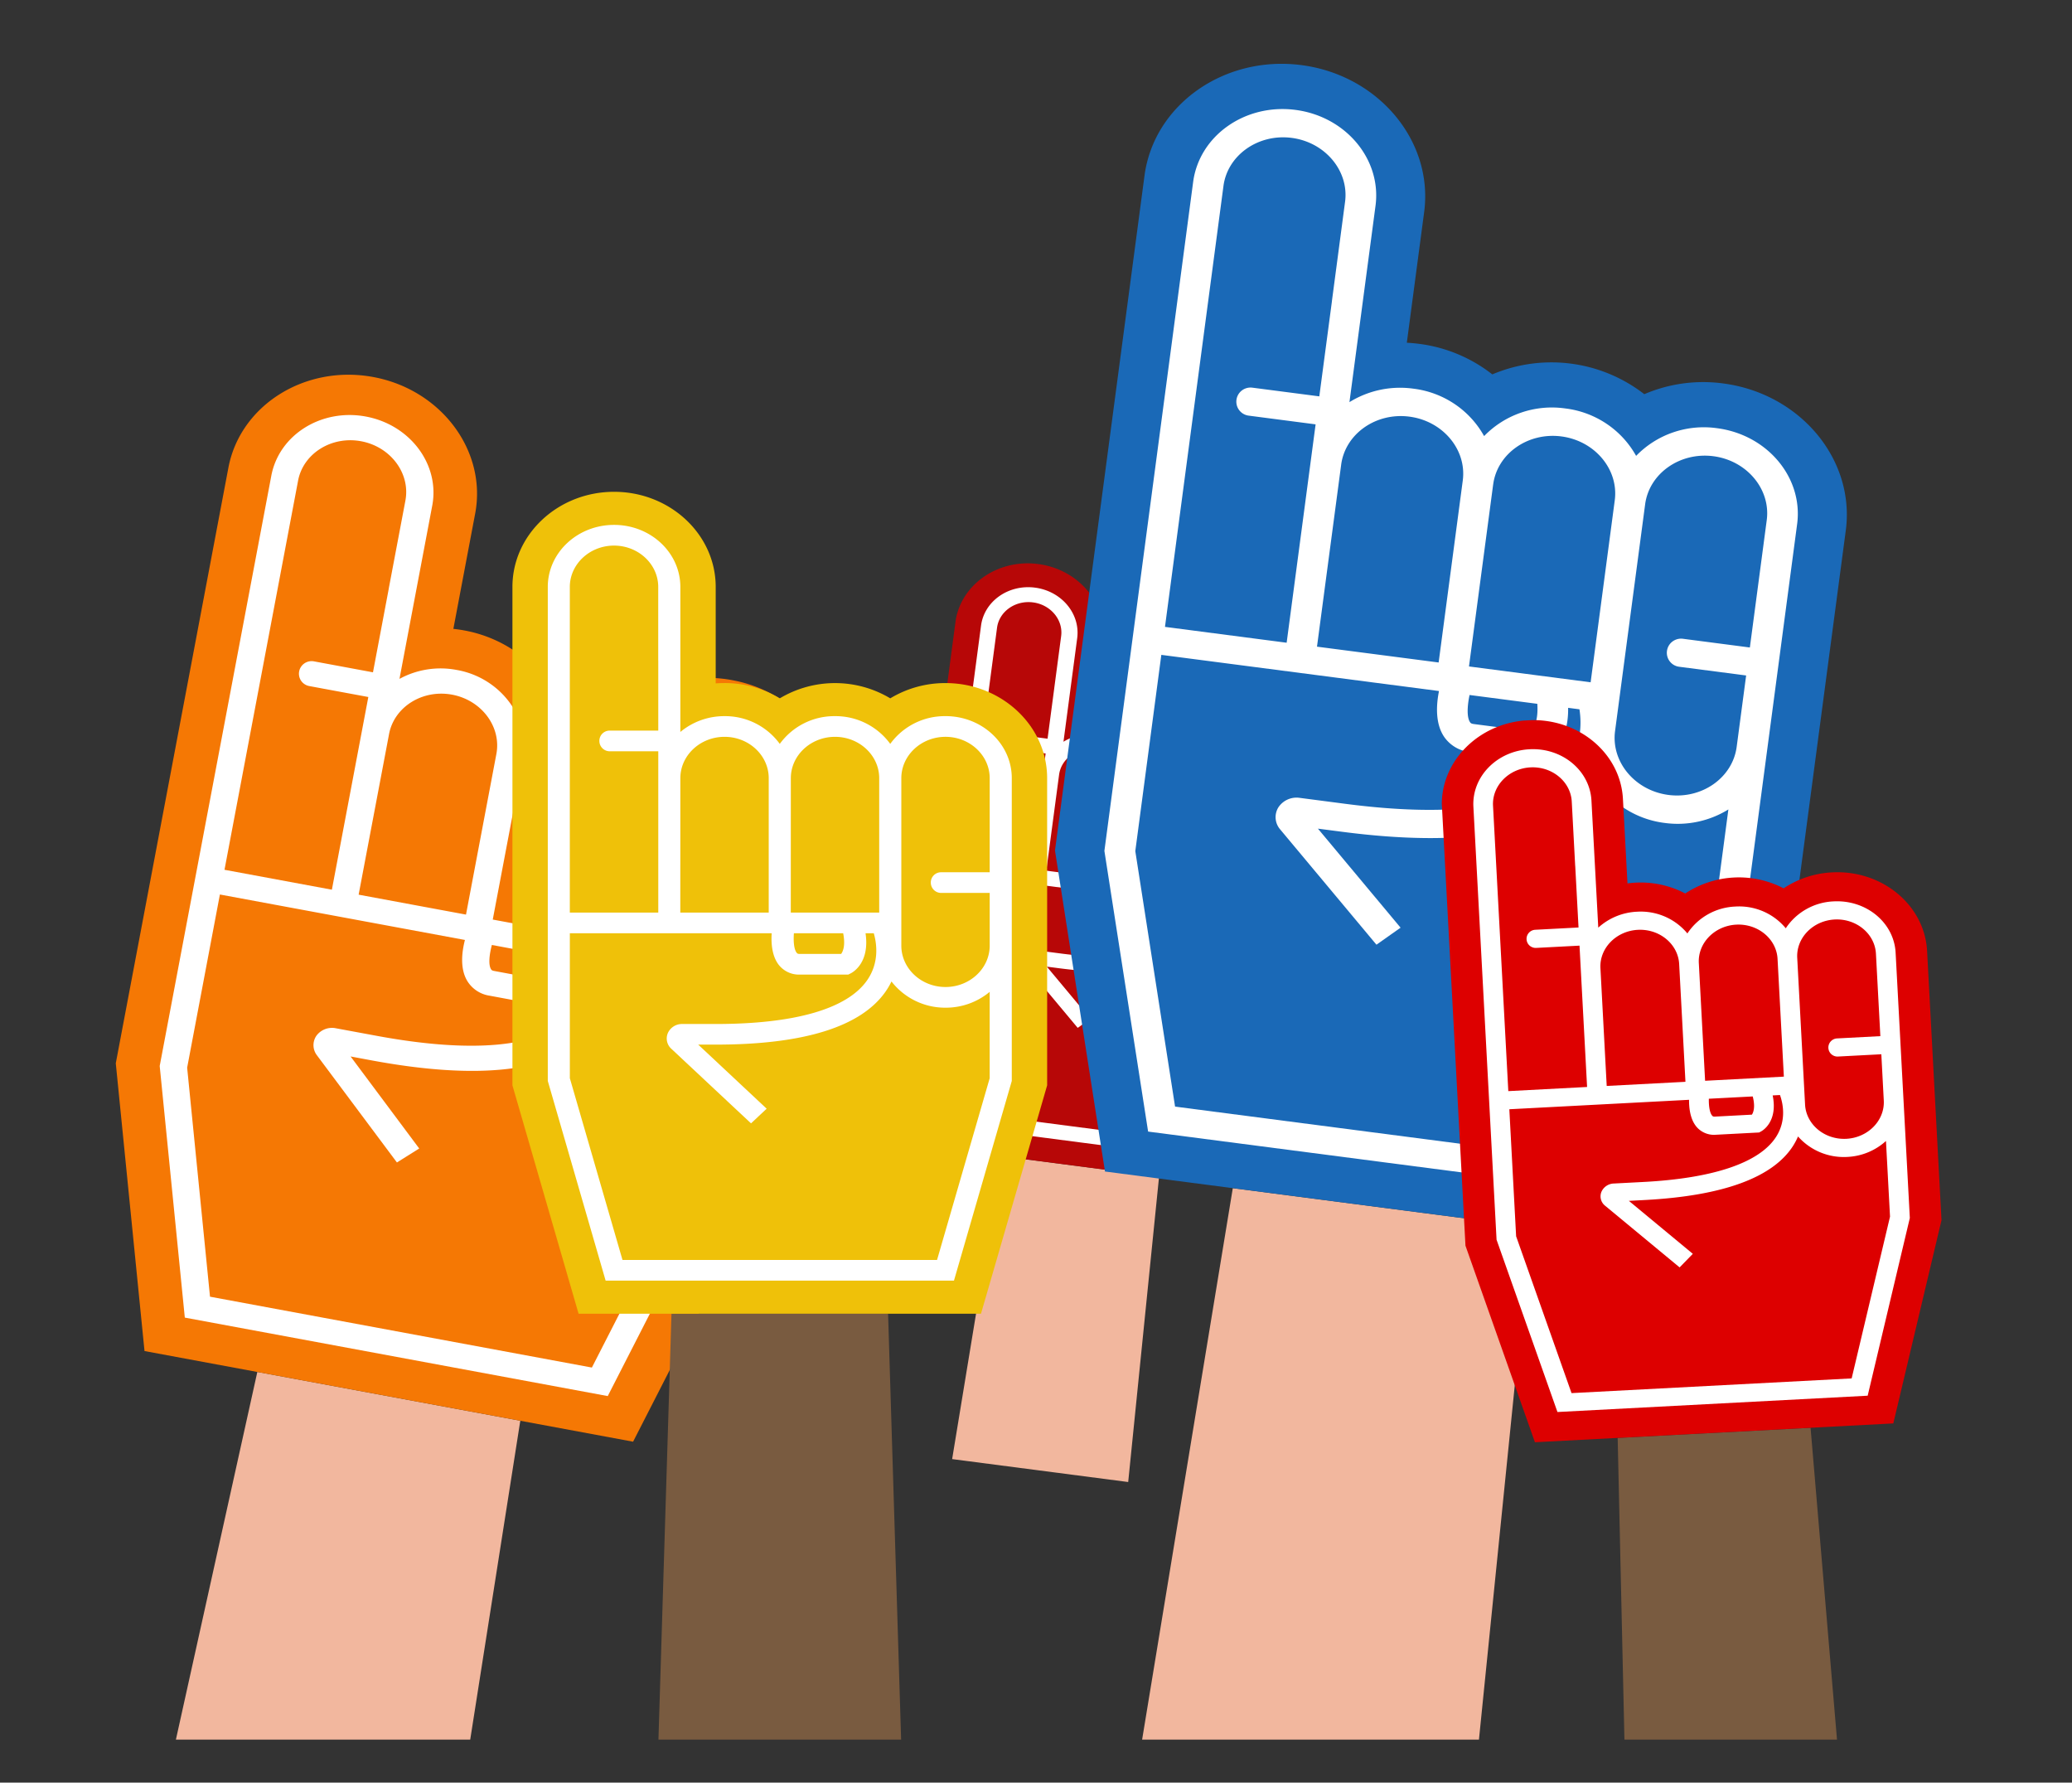 <svg fill="none" viewBox="0 0 93 80" xmlns="http://www.w3.org/2000/svg">
	<rect x="0" y="0" width="93" height="80" fill="#333333" stroke="none"/>
	<g clip-path="url(#clip0_3620_67663)">
		<g clip-path="url(#clip1_3620_67663)">
			<g clip-path="url(#clip2_3620_67663)">
				<path d="m50.638 66.51-7.902-1.029 2.235-13.592 7.053.918-1.386 13.703Z" fill="#F2B79E"/>
				<path d="m41.946 51.496-1.183-7.597 2.118-15.97c.223-1.68 1.89-2.854 3.714-2.617 1.825.238 3.128 1.798 2.905 3.478l-.41 3.092a3.523 3.523 0 0 1 2.023.75 3.585 3.585 0 0 1 3.598.468 3.536 3.536 0 0 1 1.864-.255c1.824.238 3.128 1.798 2.905 3.478l-1.306 9.842-3.124 7.037-13.104-1.706Z" fill="#B70707"/>
				<path d="M56.434 33.905a2.241 2.241 0 0 0-1.916.655 2.206 2.206 0 0 0-.704-.763 2.236 2.236 0 0 0-.977-.36 2.242 2.242 0 0 0-1.917.654 2.208 2.208 0 0 0-.703-.762 2.237 2.237 0 0 0-.978-.36 2.28 2.28 0 0 0-1.506.319l.616-4.648c.146-1.098-.702-2.113-1.894-2.268-1.192-.155-2.277.609-2.422 1.706l-2.1 15.83 1.034 6.642 11.343 1.477 2.732-6.153 1.287-9.7c.145-1.099-.703-2.114-1.895-2.27Zm-5.3 1.332c.097-.73.821-1.241 1.615-1.138.793.103 1.36.784 1.263 1.512l-.571 4.306-2.88-.374.573-4.306Zm.892 5.844-1.351-.176c-.067-.008-.078-.028-.089-.044-.08-.12-.063-.395-.01-.643l1.603.21c.027.399-.083.58-.153.653Zm-4.49-6.313c.097-.729.822-1.24 1.615-1.137.794.103 1.36.783 1.264 1.512l-.572 4.306-2.88-.375.573-4.306Zm-.218-3.87-.299 2.253-1.583-.206a.34.34 0 0 0-.379.288.331.331 0 0 0 .067.247c.055.07.136.116.224.127l1.584.206-.686 5.168-2.88-.375 1.385-10.434c.096-.729.82-1.241 1.614-1.138.794.103 1.36.784 1.264 1.512l-.312 2.352h.001Zm9.016 14.794-2.487 5.6-10.242-1.333-.941-6.046.616-4.644 6.572.855c-.065.323-.094.767.122 1.084a.843.843 0 0 0 .613.36l1.582.206.085-.03c.076-.025.67-.257.654-1.222l.268.035c.051.322.07.958-.42 1.484-.773.828-2.54 1.088-5.111.754l-1.092-.142a.514.514 0 0 0-.503.225.441.441 0 0 0 .042.52l2.28 2.73.57-.403-1.956-2.344.571.074c2.873.374 4.81.044 5.759-.982a2.39 2.39 0 0 0 .232-.296 2.245 2.245 0 0 0 1.647 1.069 2.28 2.28 0 0 0 1.506-.32l-.367 2.766Zm.876-6.598-1.583-.206a.34.34 0 0 0-.25.066.333.333 0 0 0 .162.596l1.583.206-.224 1.69c-.097.729-.822 1.24-1.615 1.137-.794-.103-1.36-.783-1.264-1.512l.712-5.366c.097-.729.822-1.241 1.615-1.138.794.103 1.36.784 1.264 1.513l-.4 3.014Z" fill="#fff"/>
			</g>
			<g clip-path="url(#clip3_3620_67663)">
				<path d="M19.745 86.731 6.52 84.278l5.03-22.708 11.803 2.19-3.608 22.971Z" fill="#F2B79E"/>
				<path d="M6.486 60.63 5.197 47.718l5.054-26.726c.531-2.811 3.449-4.639 6.502-4.072 3.054.566 5.106 3.316 4.575 6.127l-.979 5.175c.163.017.325.04.486.07a5.942 5.942 0 0 1 2.855 1.377 6.053 6.053 0 0 1 6.02 1.117 5.972 5.972 0 0 1 3.166-.26c3.054.567 5.106 3.316 4.574 6.128l-3.114 16.47-5.92 11.576-21.93-4.068Z" fill="#F57804"/>
				<path d="M32.54 32.3a3.785 3.785 0 0 0-1.76.07 3.754 3.754 0 0 0-1.531.86 3.72 3.72 0 0 0-1.115-1.35 3.77 3.77 0 0 0-1.614-.697 3.787 3.787 0 0 0-1.76.07 3.757 3.757 0 0 0-1.532.86 3.717 3.717 0 0 0-1.114-1.35 3.769 3.769 0 0 0-1.614-.697 3.85 3.85 0 0 0-2.57.401l1.471-7.777c.348-1.838-.988-3.627-2.983-3.997-1.995-.37-3.893.82-4.24 2.656l-5.01 26.49 1.127 11.292 18.983 3.522 5.176-10.122 3.07-16.235c.347-1.837-.989-3.626-2.983-3.996Zm-9.057 1.762c.23-1.22 1.5-2.017 2.827-1.77 1.328.246 2.22 1.444 1.99 2.664l-1.363 7.206-4.82-.894 1.366-7.206Zm.961 9.933-2.261-.42c-.112-.02-.13-.055-.146-.083-.125-.208-.07-.672.041-1.084l2.685.498c.009.677-.195.973-.319 1.089Zm-6.982-11.05c.23-1.22 1.5-2.017 2.828-1.77 1.328.246 2.22 1.444 1.989 2.664l-1.363 7.206-4.819-.894 1.365-7.206Zm-.009-6.543-.712 3.77-2.65-.492a.575.575 0 0 0-.427.09.563.563 0 0 0-.148.783.57.57 0 0 0 .366.236l2.65.491-1.636 8.648-4.82-.894 3.303-17.462c.23-1.22 1.5-2.017 2.827-1.77 1.328.246 2.22 1.444 1.99 2.664l-.745 3.936h.002ZM31.278 52.16l-4.712 9.213-17.14-3.18L8.4 47.915l1.47-7.772 10.998 2.04c-.139.539-.229 1.285.105 1.84a1.42 1.42 0 0 0 1 .661l2.647.491.146-.04c.13-.037 1.155-.375 1.217-2.002l.448.083c.057.548.028 1.621-.847 2.463-1.38 1.325-4.382 1.604-8.684.805l-1.827-.338a.868.868 0 0 0-.87.334.745.745 0 0 0 .023.88l3.59 4.809 1-.627-3.08-4.13.955.178c4.808.892 8.105.51 9.798-1.132.152-.148.292-.308.418-.477.266.506.645.945 1.11 1.284.464.338 1 .567 1.568.667a3.85 3.85 0 0 0 2.568-.4l-.875 4.628Zm2.088-11.043-2.65-.491a.575.575 0 0 0-.426.089.563.563 0 0 0-.148.783.57.57 0 0 0 .365.236l2.65.492-.535 2.827c-.23 1.22-1.5 2.017-2.828 1.77-1.328-.246-2.22-1.444-1.989-2.663l1.698-8.981c.23-1.22 1.5-2.017 2.828-1.77 1.328.246 2.22 1.444 1.989 2.664l-.954 5.044Z" fill="#fff"/>
			</g>
			<g clip-path="url(#clip4_3620_67663)">
				<path d="M40.446 78.07H29.554l.585-19.115h9.722l.585 19.115Z" fill="#795B40"/>
				<path d="M25.969 58.956 23 48.708V26.339c0-2.353 2.047-4.268 4.562-4.268s4.562 1.915 4.562 4.268v4.33c.132-.01.265-.015.397-.015A4.766 4.766 0 0 1 35 31.34a4.833 4.833 0 0 1 4.959 0 4.766 4.766 0 0 1 2.48-.685c2.514 0 4.561 1.915 4.561 4.268v13.786l-2.969 10.248H25.97Z" fill="#EFC109"/>
				<path d="M42.438 32.139a3.02 3.02 0 0 0-2.48 1.245 3.039 3.039 0 0 0-2.478-1.245A3.022 3.022 0 0 0 35 33.384a3.039 3.039 0 0 0-2.48-1.245 3.079 3.079 0 0 0-1.983.71v-6.51c0-1.537-1.332-2.783-2.975-2.783s-2.975 1.246-2.975 2.783V48.51l2.596 8.961h15.635l2.595-8.96V34.922c0-1.538-1.332-2.784-2.975-2.784Zm-6.942 2.784c0-1.021.89-1.856 1.983-1.856 1.094 0 1.984.835 1.984 1.856v6.031h-3.969l.002-6.031Zm2.26 7.887h-1.863c-.093 0-.111-.025-.129-.046-.13-.149-.157-.532-.13-.882h2.211c.109.546-.008.816-.09.928Zm-7.219-7.887c0-1.021.89-1.856 1.984-1.856 1.094 0 1.983.835 1.983 1.856v6.031h-3.969l.002-6.031Zm-.991-5.29v3.155h-2.183a.46.46 0 0 0-.461.464.465.465 0 0 0 .461.464h2.183v7.238h-3.97V26.34c0-1.02.89-1.855 1.984-1.855 1.094 0 1.984.835 1.984 1.855v3.295h.002Zm14.876 18.754-2.363 8.156H27.94l-2.363-8.156v-6.505h9.06c-.03.456.01 1.073.36 1.47a1.155 1.155 0 0 0 .895.386h2.18l.11-.055c.099-.049.863-.476.667-1.8h.37c.127.433.265 1.306-.304 2.117-.898 1.28-3.246 1.955-6.79 1.955h-1.504a.694.694 0 0 0-.642.4.62.62 0 0 0 .15.709l3.58 3.35.702-.658-3.072-2.876h.787c3.96 0 6.526-.803 7.626-2.385.099-.142.186-.293.261-.449a3.05 3.05 0 0 0 2.424 1.177 3.078 3.078 0 0 0 1.984-.71v3.874Zm0-9.242H42.24a.46.46 0 0 0-.462.464.465.465 0 0 0 .462.464h2.182v2.366c0 1.02-.89 1.856-1.984 1.856-1.094 0-1.983-.835-1.983-1.856v-7.516c0-1.021.89-1.856 1.983-1.856 1.094 0 1.984.835 1.984 1.856v4.222Z" fill="#fff"/>
			</g>
			<path d="m66.08 81.049-14.986-1.951 4.239-25.775 13.375 1.74L66.08 81.05Z" fill="#F2B79E"/>
			<path d="M49.596 52.575 47.352 38.17 51.37 7.884c.423-3.186 3.582-5.413 7.043-4.962 3.46.45 5.932 3.41 5.509 6.596l-.778 5.863c.184.01.367.026.55.05a6.68 6.68 0 0 1 3.287 1.371 6.798 6.798 0 0 1 6.822.888 6.705 6.705 0 0 1 3.534-.483c3.46.45 5.932 3.41 5.51 6.596L80.37 42.467 74.446 55.81l-24.85-3.235Z" fill="#1A69B7"/>
			<path d="M77.07 19.217a4.25 4.25 0 0 0-1.97.186 4.211 4.211 0 0 0-1.664 1.056 4.183 4.183 0 0 0-1.334-1.446 4.24 4.24 0 0 0-1.854-.684 4.253 4.253 0 0 0-1.97.187 4.214 4.214 0 0 0-1.665 1.055 4.184 4.184 0 0 0-1.333-1.446 4.239 4.239 0 0 0-1.854-.684 4.322 4.322 0 0 0-2.857.606l1.17-8.813c.276-2.082-1.333-4.008-3.593-4.302-2.26-.294-4.317 1.155-4.593 3.236L49.57 38.186l1.962 12.597 21.51 2.8 5.18-11.668 2.441-18.396c.276-2.082-1.332-4.007-3.593-4.302Zm-10.05 2.526c.182-1.382 1.557-2.353 3.062-2.157 1.504.196 2.579 1.486 2.395 2.867l-1.083 8.167-5.46-.711 1.085-8.166Zm1.691 11.083-2.563-.333c-.127-.017-.147-.054-.168-.085-.153-.226-.12-.749-.02-1.218l3.041.396c.052.758-.158 1.103-.29 1.24Zm-8.514-11.971c.183-1.382 1.557-2.353 3.062-2.157 1.505.195 2.58 1.485 2.396 2.867l-1.083 8.166-5.46-.71 1.085-8.166Zm-.414-7.339-.567 4.272-3.002-.39a.645.645 0 0 0-.473.125.632.632 0 0 0 .307 1.13l3.002.391-1.3 9.8-5.461-.711 2.625-19.787c.183-1.382 1.558-2.354 3.063-2.158 1.504.196 2.579 1.486 2.395 2.868l-.591 4.46h.002Zm17.098 28.055-4.716 10.62-19.423-2.529-1.785-11.466 1.168-8.807 12.463 1.623c-.122.611-.177 1.454.231 2.055a1.597 1.597 0 0 0 1.163.682l3 .39.16-.054c.145-.049 1.273-.49 1.242-2.319l.508.066c.097.611.131 1.817-.798 2.814-1.466 1.57-4.816 2.065-9.692 1.43l-2.07-.27a.975.975 0 0 0-.954.428.837.837 0 0 0 .08.986l4.323 5.176 1.083-.764-3.71-4.444 1.082.14c5.448.71 9.123.083 10.92-1.862.162-.176.31-.363.44-.562a4.204 4.204 0 0 0 1.324 1.374 4.259 4.259 0 0 0 1.8.654 4.323 4.323 0 0 0 2.857-.606l-.696 5.245Zm1.66-12.513-3.002-.391a.645.645 0 0 0-.474.125.632.632 0 0 0 .307 1.131l3.002.391-.425 3.204c-.183 1.382-1.557 2.353-3.062 2.157-1.505-.196-2.58-1.486-2.396-2.868l1.35-10.176c.184-1.382 1.558-2.353 3.063-2.157 1.504.195 2.579 1.486 2.395 2.867l-.758 5.717Z" fill="#fff"/>
			<g clip-path="url(#clip5_3620_67663)">
				<path d="m82.684 80.802-9.7.51-.376-16.781 8.658-.455 1.418 16.726Z" fill="#795B40"/>
				<path d="m68.894 64.725-3.125-8.842-1.05-19.605c-.11-2.063 1.622-3.837 3.862-3.955 2.24-.118 4.153 1.465 4.263 3.528l.204 3.795a4.307 4.307 0 0 1 2.593.452 4.366 4.366 0 0 1 4.416-.232 4.3 4.3 0 0 1 2.176-.716c2.24-.118 4.152 1.465 4.263 3.527l.647 12.083-2.163 9.12-16.087.845Z" fill="#D00"/>
				<path d="M82.303 40.452c-.43.017-.849.136-1.223.346-.374.21-.692.505-.927.861a2.703 2.703 0 0 0-1.014-.759 2.731 2.731 0 0 0-1.253-.216c-.43.018-.848.136-1.222.346-.374.21-.692.505-.927.861a2.702 2.702 0 0 0-1.014-.759 2.732 2.732 0 0 0-1.253-.216 2.77 2.77 0 0 0-1.733.715l-.306-5.705c-.072-1.348-1.317-2.378-2.78-2.301-1.463.077-2.591 1.231-2.519 2.579l1.04 19.432 2.733 7.732 13.924-.732 1.892-7.975-.638-11.909c-.072-1.347-1.317-2.377-2.78-2.3Zm-6.053 2.764c-.047-.894.706-1.668 1.68-1.72.974-.05 1.806.64 1.854 1.535l.283 5.286-3.535.186-.282-5.287Zm2.383 6.807-1.659.088c-.082.004-.1-.017-.116-.034-.124-.125-.165-.46-.158-.768l1.97-.103c.122.473.03.715-.037.817Zm-6.799-6.575c-.048-.894.706-1.668 1.68-1.719.974-.051 1.806.64 1.854 1.534l.282 5.286-3.534.186-.282-5.287Zm-1.131-4.589.148 2.765-1.943.102a.414.414 0 0 0-.285.135.405.405 0 0 0 .031.575c.081.072.188.11.297.104l1.944-.102.34 6.343-3.536.186-.686-12.81c-.047-.894.706-1.667 1.68-1.719.974-.05 1.806.64 1.854 1.534l.154 2.887h.002ZM84.832 54.6l-1.722 7.26-12.573.66-2.487-7.038-.305-5.701 8.067-.424c-.004.4.06.94.39 1.272a1.033 1.033 0 0 0 .816.296l1.941-.102.096-.053c.085-.048.746-.458.51-1.61l.328-.017c.134.374.298 1.132-.17 1.87-.74 1.163-2.8 1.865-5.956 2.031l-1.34.07a.626.626 0 0 0-.552.382.537.537 0 0 0 .167.613l3.346 2.769.593-.609-2.87-2.377.7-.037c3.527-.185 5.774-1.009 6.68-2.447.081-.13.152-.265.212-.406a2.743 2.743 0 0 0 2.214.918 2.77 2.77 0 0 0 1.733-.715l.182 3.395Zm-.434-8.1-1.943.102a.414.414 0 0 0-.285.135.405.405 0 0 0 .031.575c.081.072.188.11.297.103l1.944-.102.11 2.074c.049.895-.705 1.668-1.679 1.72-.974.05-1.806-.64-1.854-1.534l-.352-6.588c-.048-.894.705-1.668 1.68-1.72.973-.05 1.805.64 1.853 1.535l.198 3.7Z" fill="#fff"/>
			</g>
		</g>
	</g>
	<defs>
		<clipPath id="clip0_3620_67663">
			<path d="M0 0h93v80H0z" fill="#fff"/>
		</clipPath>
		<clipPath id="clip1_3620_67663">
			<path d="M0 0h91v76H0z" fill="#fff" transform="translate(1 2.07)"/>
		</clipPath>
		<clipPath id="clip2_3620_67663">
			<path d="M0 0h17.558v40.332H0z" fill="#fff" transform="rotate(7.417 -170.306 346.37) skewX(-.141)"/>
		</clipPath>
		<clipPath id="clip3_3620_67663">
			<path d="M0 0h29.636v68.096H0z" fill="#fff" transform="matrix(.983 .182 -.186 .983 11.215 15.891)"/>
		</clipPath>
		<clipPath id="clip4_3620_67663">
			<path d="M0 0h24v56H0z" fill="#fff" transform="translate(23 22.07)"/>
		</clipPath>
		<clipPath id="clip5_3620_67663">
			<path d="M0 0h21.404v49.151H0z" fill="#fff" transform="rotate(-3.008 651.943 -1212.507) skewX(.058)"/>
		</clipPath>
	</defs>
</svg>